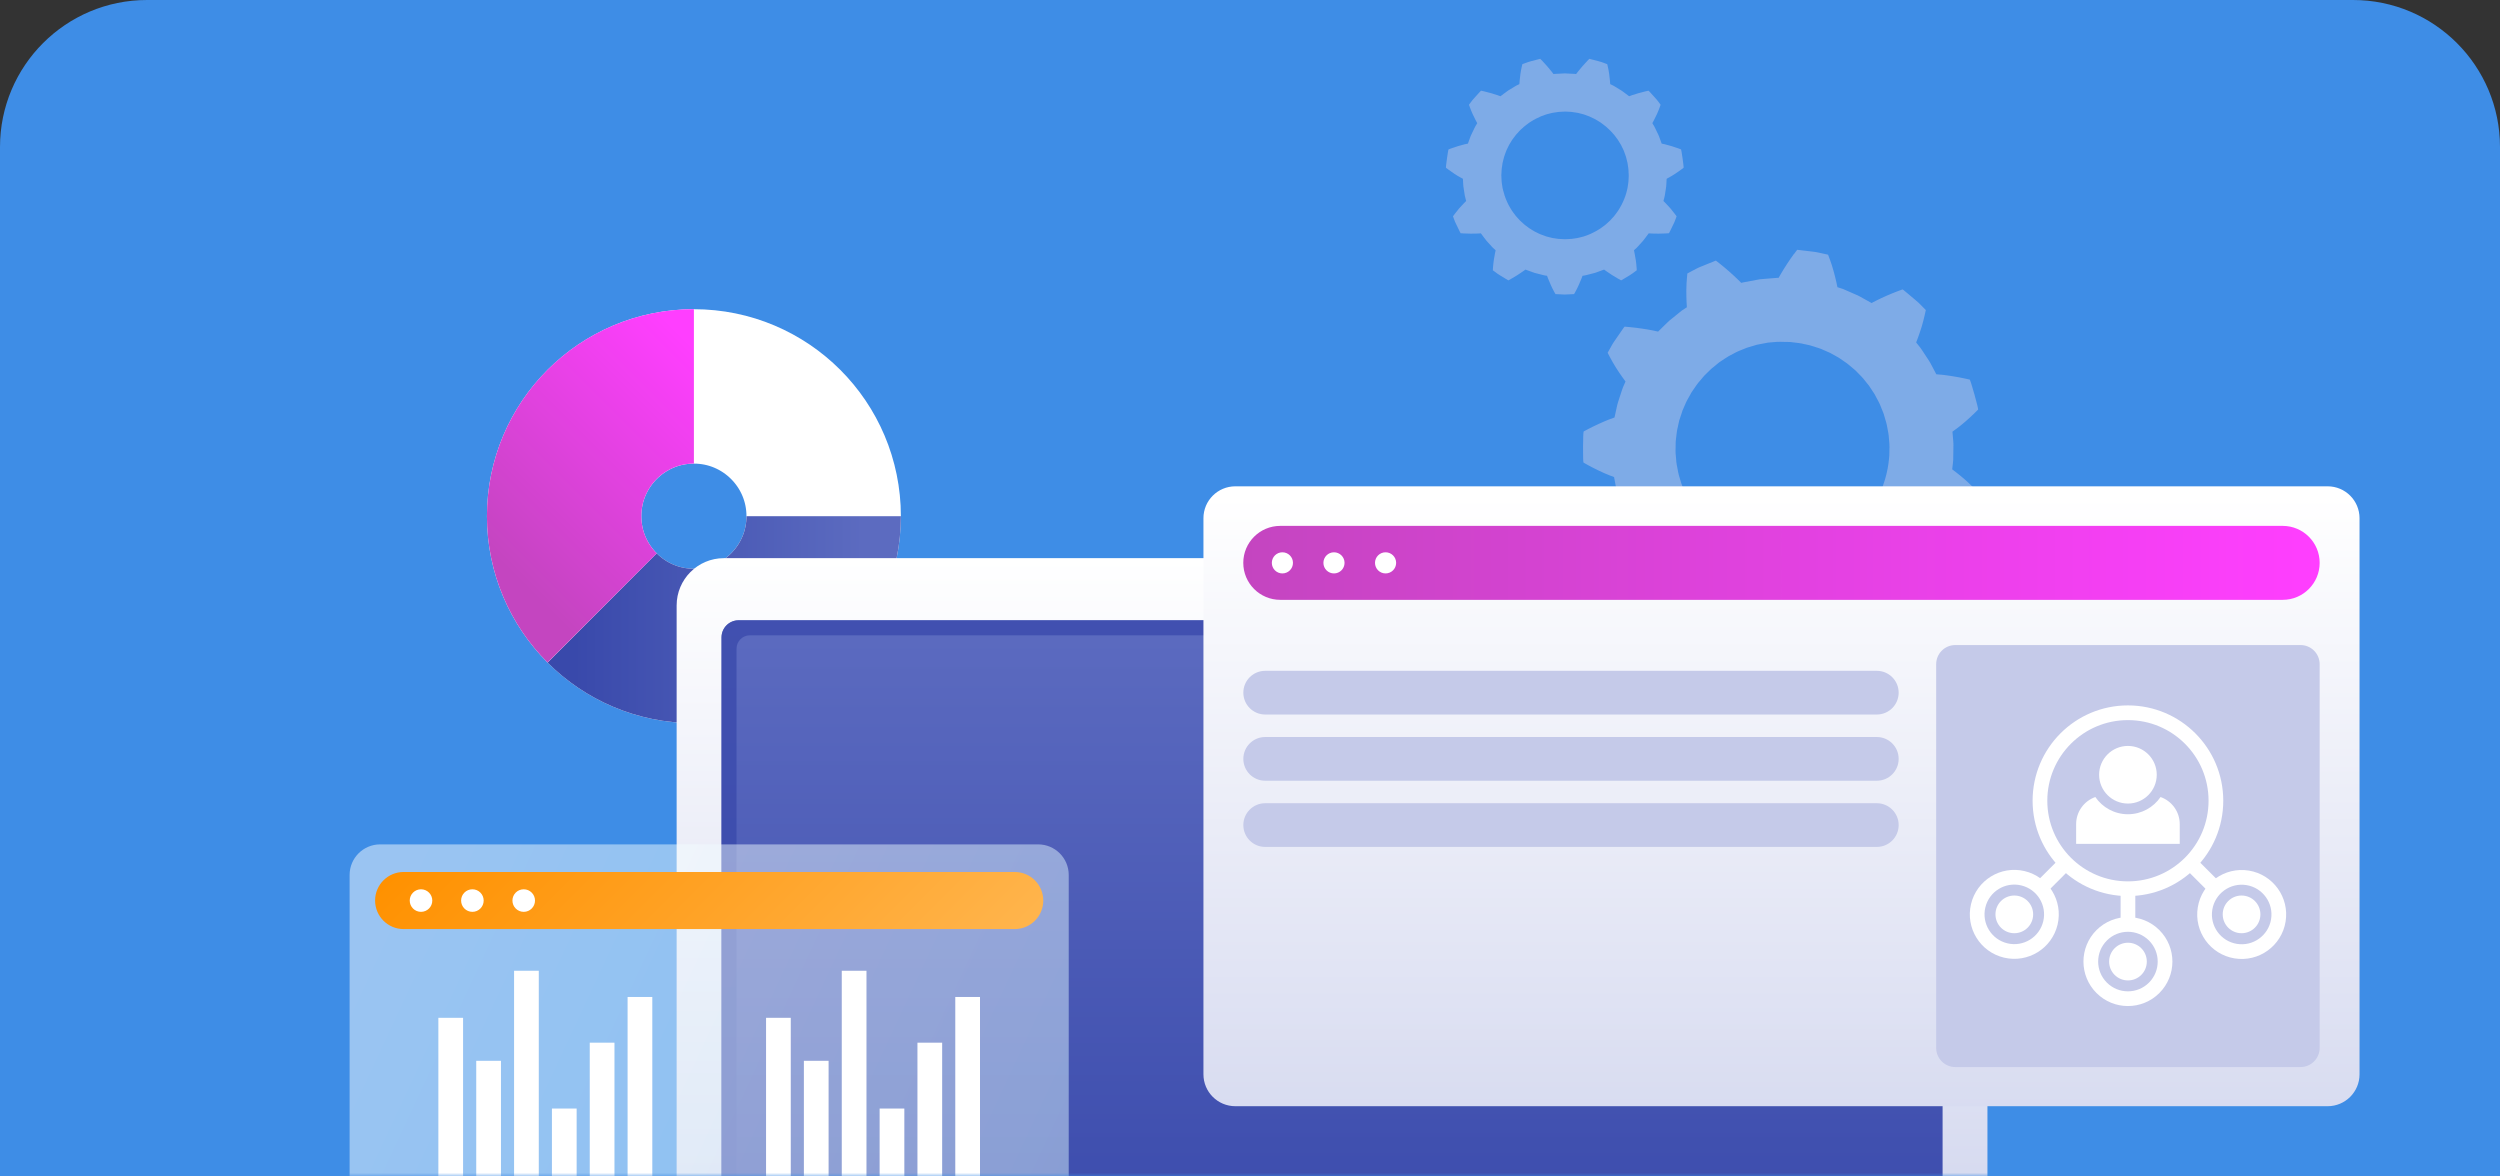 <svg xmlns="http://www.w3.org/2000/svg" width="340" height="160" viewBox="0 0 340 160" fill="none"><rect x="0" y="0" width="340" height="160" fill="#333333" stroke="none"/><path d="M0 20C0 8.954 8.954 0 20 0H320C331.046 0 340 8.954 340 20V160H0V20Z" fill="#3E8DE6"></path><mask id="mask0_3326_32924" style="mask-type:alpha" maskUnits="userSpaceOnUse" x="0" y="0" width="340" height="160"><path d="M0 20C0 8.954 8.954 0 20 0H320C331.046 0 340 8.954 340 20V160H0V20Z" fill="#D9D9D9"></path></mask><g mask="url(#mask0_3326_32924)"><g style="mix-blend-mode:multiply" opacity="0.48"><path d="M215.848 8.312C215.664 8.506 215.429 8.762 215.199 9.023C214.743 9.545 214.349 10.072 214.349 10.072C214.349 10.072 214.257 10.051 214.109 10.046C213.966 10.041 213.777 10.031 213.582 10.021C213.198 10 212.815 9.98 212.815 9.98C212.815 9.98 212.431 10 212.047 10.021L211.521 10.046C211.377 10.046 211.28 10.072 211.28 10.072C211.28 10.072 210.886 9.545 210.431 9.023C210.206 8.762 209.965 8.506 209.781 8.312C209.689 8.215 209.612 8.138 209.556 8.082C209.5 8.031 209.469 8 209.469 8C209.469 8 208.855 8.159 208.241 8.317C207.929 8.384 207.638 8.517 207.413 8.588C207.188 8.67 207.039 8.726 207.039 8.726C207.039 8.726 207.003 8.895 206.942 9.151C206.886 9.407 206.819 9.734 206.773 10.082C206.676 10.773 206.635 11.443 206.635 11.443C206.635 11.443 206.548 11.484 206.42 11.545C206.354 11.576 206.282 11.612 206.2 11.652C206.124 11.699 206.042 11.75 205.96 11.796C205.632 11.995 205.305 12.195 205.305 12.195C205.305 12.195 205.223 12.246 205.1 12.318C204.978 12.394 204.829 12.517 204.676 12.63L204.062 13.09C204.062 13.09 203.898 13.024 203.668 12.947C203.433 12.865 203.11 12.763 202.783 12.671C202.128 12.481 201.427 12.333 201.427 12.333C201.427 12.333 201.397 12.358 201.346 12.405C201.3 12.456 201.233 12.527 201.151 12.614C200.993 12.788 200.778 13.024 200.568 13.259C200.466 13.377 200.353 13.489 200.261 13.607C200.174 13.724 200.087 13.837 200.016 13.929C199.872 14.118 199.78 14.246 199.78 14.246C199.78 14.246 199.842 14.41 199.929 14.655C200.021 14.901 200.138 15.213 200.287 15.53C200.578 16.165 200.906 16.753 200.906 16.753C200.906 16.753 200.854 16.835 200.783 16.957C200.711 17.08 200.599 17.239 200.527 17.418C200.363 17.761 200.195 18.108 200.195 18.108C200.195 18.108 200.154 18.195 200.092 18.323C200.021 18.451 199.964 18.63 199.898 18.809C199.765 19.167 199.637 19.531 199.637 19.531C199.637 19.531 199.468 19.566 199.217 19.618C198.972 19.679 198.655 19.766 198.327 19.863C197.678 20.058 197.008 20.313 197.008 20.313C196.946 20.303 196.598 22.815 196.655 22.82C196.655 22.82 197.217 23.25 197.78 23.623C198.056 23.812 198.353 23.986 198.583 24.109C198.808 24.232 198.957 24.314 198.957 24.314C198.957 24.314 198.977 24.697 198.998 25.081C198.998 25.275 199.033 25.46 199.059 25.603C199.079 25.746 199.095 25.838 199.095 25.838L199.212 26.595C199.248 26.785 199.304 26.969 199.335 27.107C199.371 27.245 199.397 27.337 199.397 27.337C199.397 27.337 198.916 27.808 198.45 28.335C198.015 28.846 197.606 29.419 197.606 29.419C197.606 29.419 197.662 29.567 197.744 29.793C197.785 29.905 197.836 30.033 197.887 30.171C197.949 30.304 198.02 30.447 198.087 30.59C198.225 30.877 198.363 31.163 198.466 31.373C198.563 31.588 198.65 31.721 198.65 31.721C198.65 31.721 199.361 31.777 200.046 31.777C200.389 31.777 200.721 31.772 200.972 31.762C201.095 31.762 201.202 31.747 201.279 31.742C201.356 31.736 201.397 31.731 201.397 31.731C201.397 31.731 202.307 32.964 202.338 32.939C202.338 32.939 202.594 33.22 202.855 33.506C202.977 33.655 203.121 33.778 203.228 33.875C203.336 33.972 203.407 34.033 203.407 34.033C203.407 34.033 203.259 34.683 203.157 35.379C203.1 35.727 203.08 36.054 203.054 36.32L203.023 36.755C203.023 36.755 203.151 36.852 203.341 36.99C203.53 37.133 203.781 37.328 204.057 37.481C204.328 37.645 204.599 37.809 204.799 37.931C204.901 37.993 204.983 38.044 205.044 38.08C205.1 38.116 205.141 38.131 205.141 38.131C205.141 38.131 205.771 37.793 206.349 37.425C206.64 37.241 206.916 37.052 207.121 36.908C207.223 36.837 207.305 36.775 207.367 36.734C207.428 36.688 207.459 36.663 207.459 36.663C207.459 36.663 207.817 36.796 208.18 36.924C208.359 36.99 208.538 37.057 208.676 37.103C208.814 37.139 208.906 37.164 208.906 37.164L209.648 37.353C209.832 37.399 210.017 37.456 210.16 37.471C210.303 37.492 210.395 37.507 210.395 37.507C210.395 37.507 210.625 38.131 210.912 38.765C211.193 39.41 211.546 39.998 211.546 39.998C211.546 39.998 212.175 40.029 212.81 40.059C213.439 40.029 214.073 39.998 214.073 39.998C214.073 39.998 214.426 39.41 214.708 38.765C214.999 38.131 215.224 37.507 215.224 37.507C215.224 37.507 215.321 37.492 215.46 37.471C215.603 37.456 215.787 37.399 215.971 37.353C216.339 37.256 216.713 37.164 216.713 37.164C216.713 37.164 216.805 37.139 216.943 37.103C217.076 37.052 217.26 36.985 217.439 36.924C217.797 36.791 218.161 36.663 218.161 36.663C218.161 36.663 218.196 36.688 218.253 36.734C218.309 36.775 218.396 36.837 218.498 36.908C218.703 37.052 218.979 37.241 219.271 37.425C219.849 37.793 220.478 38.131 220.478 38.131C220.478 38.131 220.514 38.116 220.575 38.08C220.637 38.044 220.718 37.993 220.821 37.931C221.025 37.809 221.296 37.645 221.568 37.481C221.844 37.323 222.095 37.128 222.284 36.99C222.473 36.847 222.601 36.755 222.601 36.755L222.57 36.32C222.55 36.059 222.524 35.732 222.468 35.379C222.366 34.688 222.217 34.033 222.217 34.033C222.217 34.033 222.289 33.967 222.396 33.875C222.504 33.778 222.647 33.655 222.77 33.506C223.026 33.225 223.286 32.939 223.286 32.939C223.322 32.964 224.228 31.731 224.228 31.731C224.228 31.731 224.269 31.731 224.345 31.742C224.422 31.747 224.53 31.757 224.652 31.762C224.903 31.772 225.236 31.782 225.578 31.777C226.259 31.777 226.975 31.721 226.975 31.721C226.975 31.721 227.062 31.588 227.159 31.373C227.261 31.158 227.399 30.872 227.538 30.59C227.604 30.447 227.676 30.304 227.737 30.171C227.788 30.033 227.839 29.9 227.88 29.793C227.962 29.567 228.018 29.419 228.018 29.419C228.018 29.419 227.609 28.846 227.174 28.335C226.709 27.808 226.228 27.337 226.228 27.337C226.228 27.337 226.254 27.245 226.289 27.107C226.32 26.969 226.381 26.785 226.412 26.595C226.468 26.217 226.53 25.838 226.53 25.838C226.53 25.838 226.545 25.741 226.566 25.603C226.586 25.46 226.622 25.27 226.622 25.081C226.642 24.697 226.663 24.314 226.663 24.314C226.663 24.314 226.811 24.232 227.036 24.109C227.266 23.986 227.563 23.807 227.839 23.623C228.402 23.255 228.965 22.82 228.965 22.82C229.026 22.82 228.673 20.303 228.612 20.313C228.612 20.313 227.947 20.058 227.297 19.863C226.97 19.766 226.647 19.674 226.407 19.618C226.156 19.566 225.987 19.531 225.987 19.531C225.987 19.531 225.854 19.172 225.727 18.809C225.66 18.63 225.599 18.446 225.532 18.323C225.471 18.195 225.43 18.108 225.43 18.108C225.43 18.108 225.266 17.766 225.097 17.418C225.021 17.239 224.913 17.085 224.842 16.957C224.765 16.835 224.719 16.753 224.719 16.753C224.719 16.753 225.046 16.17 225.338 15.53C225.486 15.213 225.604 14.901 225.696 14.655C225.783 14.41 225.844 14.246 225.844 14.246C225.844 14.246 225.747 14.118 225.609 13.929C225.537 13.832 225.455 13.724 225.363 13.607C225.271 13.489 225.159 13.377 225.056 13.259C224.842 13.024 224.632 12.788 224.473 12.614C224.391 12.527 224.325 12.456 224.279 12.405C224.228 12.358 224.197 12.333 224.197 12.333C224.197 12.333 223.496 12.481 222.841 12.671C222.514 12.763 222.192 12.865 221.956 12.947C221.721 13.024 221.562 13.09 221.562 13.09L220.949 12.63C220.795 12.517 220.647 12.394 220.524 12.318C220.401 12.241 220.319 12.195 220.319 12.195C220.319 12.195 219.992 11.995 219.665 11.796C219.583 11.745 219.501 11.699 219.424 11.652C219.342 11.612 219.266 11.576 219.204 11.545C219.076 11.484 218.989 11.443 218.989 11.443C218.989 11.443 218.948 10.778 218.851 10.082C218.805 9.729 218.739 9.402 218.682 9.151C218.626 8.895 218.585 8.726 218.585 8.726C218.585 8.726 218.437 8.67 218.212 8.588C217.987 8.512 217.695 8.384 217.383 8.317C216.769 8.159 216.155 8 216.155 8C216.155 8 216.125 8.031 216.068 8.082C216.012 8.138 215.935 8.215 215.843 8.312H215.848ZM213.597 15.213C213.715 15.213 213.838 15.239 213.971 15.259C214.104 15.28 214.242 15.3 214.385 15.32C214.457 15.331 214.529 15.336 214.605 15.356C214.677 15.377 214.748 15.392 214.825 15.412C214.974 15.448 215.122 15.489 215.27 15.525C215.424 15.556 215.562 15.622 215.71 15.673C215.853 15.725 215.997 15.776 216.13 15.827C216.396 15.939 216.636 16.067 216.846 16.165C216.953 16.211 217.04 16.267 217.122 16.318C217.204 16.369 217.27 16.41 217.332 16.446C217.45 16.517 217.516 16.558 217.516 16.558C217.516 16.558 217.583 16.594 217.695 16.671C217.803 16.753 217.956 16.87 218.145 17.009C218.34 17.137 218.534 17.331 218.749 17.525C218.974 17.709 219.168 17.955 219.383 18.18C219.434 18.236 219.491 18.293 219.537 18.354C219.583 18.415 219.629 18.477 219.675 18.538C219.767 18.661 219.854 18.779 219.946 18.896C220.038 19.009 220.105 19.137 220.176 19.249C220.248 19.362 220.309 19.469 220.371 19.572C220.401 19.623 220.432 19.669 220.458 19.715C220.483 19.761 220.504 19.807 220.524 19.848C220.565 19.935 220.601 20.006 220.631 20.068C220.693 20.191 220.724 20.257 220.724 20.257C220.724 20.257 220.759 20.329 220.816 20.446C220.867 20.569 220.928 20.753 221.01 20.973C221.046 21.081 221.102 21.198 221.133 21.326C221.163 21.454 221.199 21.592 221.235 21.73C221.266 21.873 221.317 22.017 221.343 22.165C221.363 22.314 221.389 22.467 221.409 22.62L221.445 22.851C221.46 22.927 221.47 23.004 221.47 23.081C221.476 23.234 221.486 23.383 221.491 23.531C221.491 23.674 221.516 23.817 221.506 23.951C221.501 24.084 221.491 24.211 221.486 24.324C221.47 24.554 221.476 24.754 221.445 24.887C221.424 25.02 221.414 25.096 221.414 25.096C221.414 25.096 221.404 25.173 221.383 25.306C221.363 25.439 221.343 25.634 221.276 25.854C221.174 26.304 220.99 26.897 220.724 27.46C220.585 27.736 220.468 28.023 220.304 28.263C220.151 28.509 220.023 28.749 219.869 28.928C219.731 29.112 219.613 29.271 219.532 29.378C219.44 29.48 219.388 29.537 219.388 29.537C219.388 29.537 219.337 29.593 219.245 29.695C219.199 29.747 219.143 29.808 219.081 29.874C219.051 29.91 219.015 29.946 218.979 29.987C218.943 30.023 218.897 30.058 218.856 30.099C218.769 30.176 218.677 30.263 218.58 30.35C218.478 30.437 218.386 30.544 218.263 30.626C218.145 30.713 218.028 30.805 217.905 30.892C217.782 30.984 217.659 31.082 217.526 31.153C217.255 31.307 217.004 31.491 216.738 31.603C216.472 31.721 216.237 31.864 216.017 31.931C215.797 32.013 215.618 32.079 215.49 32.125C215.429 32.151 215.378 32.161 215.342 32.171C215.306 32.181 215.286 32.187 215.286 32.187C215.286 32.187 215.209 32.207 215.081 32.238C214.948 32.269 214.764 32.325 214.539 32.371C214.309 32.407 214.043 32.447 213.756 32.488C213.464 32.504 213.158 32.519 212.845 32.535C212.533 32.519 212.226 32.504 211.935 32.488C211.648 32.442 211.382 32.401 211.152 32.371C210.927 32.325 210.738 32.263 210.61 32.238C210.477 32.207 210.405 32.187 210.405 32.187C210.405 32.187 210.385 32.187 210.349 32.171C210.313 32.156 210.262 32.151 210.201 32.125C210.073 32.079 209.894 32.013 209.674 31.931C209.449 31.864 209.213 31.726 208.953 31.603C208.681 31.491 208.431 31.307 208.165 31.153C208.027 31.082 207.904 30.984 207.786 30.892C207.663 30.8 207.546 30.713 207.428 30.626C207.305 30.544 207.213 30.437 207.111 30.35C207.014 30.263 206.916 30.176 206.835 30.099C206.794 30.058 206.748 30.023 206.712 29.987C206.676 29.946 206.645 29.91 206.61 29.874C206.548 29.803 206.492 29.741 206.446 29.695C206.354 29.593 206.303 29.537 206.303 29.537C206.303 29.537 206.251 29.48 206.159 29.378C206.078 29.271 205.965 29.112 205.822 28.928C205.673 28.749 205.54 28.514 205.387 28.263C205.223 28.023 205.1 27.736 204.967 27.46C204.707 26.897 204.522 26.304 204.415 25.854C204.348 25.628 204.328 25.439 204.308 25.306C204.287 25.173 204.277 25.096 204.277 25.096C204.277 25.096 204.267 25.02 204.246 24.887C204.215 24.754 204.221 24.559 204.205 24.324C204.2 24.206 204.19 24.084 204.185 23.951C204.169 23.817 204.195 23.674 204.2 23.531C204.205 23.388 204.215 23.234 204.221 23.081C204.221 23.004 204.231 22.927 204.246 22.851L204.282 22.62C204.302 22.467 204.328 22.314 204.348 22.165C204.374 22.017 204.42 21.873 204.456 21.73C204.492 21.592 204.527 21.454 204.558 21.326C204.594 21.198 204.645 21.081 204.681 20.973C204.763 20.758 204.824 20.574 204.875 20.446C204.937 20.323 204.967 20.257 204.967 20.257C204.967 20.257 205.003 20.185 205.06 20.068C205.09 20.006 205.126 19.935 205.167 19.848C205.187 19.807 205.208 19.761 205.233 19.715C205.259 19.669 205.29 19.623 205.32 19.572C205.382 19.474 205.448 19.367 205.515 19.249C205.586 19.137 205.648 19.009 205.745 18.896C205.832 18.779 205.924 18.661 206.016 18.538C206.062 18.477 206.108 18.415 206.154 18.354C206.205 18.293 206.257 18.241 206.308 18.18C206.523 17.955 206.712 17.709 206.942 17.525C207.157 17.331 207.351 17.137 207.546 17.009C207.73 16.87 207.888 16.753 207.996 16.671C208.108 16.599 208.175 16.558 208.175 16.558C208.175 16.558 208.241 16.517 208.359 16.446C208.415 16.41 208.487 16.369 208.569 16.318C208.651 16.267 208.738 16.211 208.845 16.165C209.055 16.067 209.295 15.939 209.561 15.827C209.699 15.776 209.838 15.725 209.981 15.673C210.124 15.622 210.267 15.556 210.421 15.525C210.569 15.489 210.723 15.448 210.866 15.412C210.937 15.392 211.014 15.372 211.086 15.356C211.157 15.341 211.234 15.336 211.306 15.32C211.449 15.3 211.587 15.28 211.72 15.259C211.853 15.239 211.976 15.213 212.093 15.213C212.559 15.187 212.871 15.172 212.871 15.172C212.871 15.172 213.183 15.187 213.649 15.213H213.597Z" fill="#C5CAE9"></path><path d="M243.977 34.535C243.716 34.893 243.378 35.374 243.061 35.86C242.422 36.826 241.89 37.788 241.89 37.788C241.89 37.788 241.731 37.773 241.491 37.803C241.25 37.824 240.933 37.85 240.611 37.875C239.971 37.926 239.332 37.983 239.332 37.983C239.332 37.983 238.703 38.1 238.068 38.218C237.751 38.274 237.439 38.336 237.199 38.382C236.958 38.417 236.81 38.474 236.81 38.474C236.81 38.474 236.038 37.681 235.168 36.924C234.733 36.54 234.283 36.166 233.935 35.89C233.761 35.752 233.613 35.64 233.51 35.558C233.408 35.486 233.352 35.44 233.352 35.44C233.352 35.44 232.365 35.839 231.382 36.238C230.881 36.422 230.426 36.704 230.068 36.878C229.715 37.062 229.479 37.19 229.479 37.19C229.479 37.19 229.454 37.481 229.413 37.916C229.382 38.351 229.341 38.908 229.341 39.502C229.331 40.673 229.413 41.789 229.413 41.789C229.413 41.789 229.28 41.876 229.075 42.009C228.973 42.075 228.855 42.152 228.732 42.234C228.615 42.326 228.492 42.428 228.364 42.53C227.863 42.934 227.367 43.339 227.367 43.339C227.367 43.339 227.244 43.441 227.055 43.589C226.87 43.743 226.65 43.978 226.415 44.198C225.955 44.648 225.499 45.098 225.499 45.098C225.499 45.098 225.213 45.022 224.809 44.945C224.4 44.863 223.842 44.766 223.274 44.684C222.144 44.515 220.946 44.423 220.946 44.423C220.946 44.423 220.906 44.474 220.829 44.561C220.762 44.658 220.665 44.791 220.553 44.955C220.327 45.282 220.026 45.717 219.724 46.157C219.576 46.377 219.417 46.592 219.294 46.807C219.171 47.022 219.059 47.227 218.962 47.4C218.767 47.748 218.639 47.978 218.639 47.978C218.639 47.978 218.777 48.234 218.977 48.623C219.187 49.007 219.453 49.498 219.765 49.994C220.394 50.986 221.069 51.882 221.069 51.882C221.069 51.882 221.003 52.03 220.911 52.25C220.819 52.47 220.67 52.762 220.583 53.069C220.384 53.677 220.184 54.291 220.184 54.291C220.184 54.291 220.133 54.445 220.061 54.675C219.975 54.9 219.918 55.217 219.847 55.529C219.709 56.158 219.57 56.782 219.57 56.782C219.57 56.782 219.299 56.88 218.895 57.023C218.506 57.176 217.99 57.391 217.468 57.632C216.429 58.102 215.381 58.675 215.381 58.675C215.278 58.67 215.258 62.921 215.36 62.916C215.36 62.916 216.388 63.51 217.412 63.995C217.913 64.246 218.445 64.466 218.849 64.625C219.248 64.778 219.514 64.88 219.514 64.88C219.514 64.88 219.632 65.51 219.749 66.144C219.795 66.461 219.898 66.768 219.964 66.998C220.031 67.228 220.077 67.382 220.077 67.382C220.077 67.382 220.256 67.996 220.44 68.615C220.537 68.922 220.675 69.213 220.762 69.439C220.854 69.664 220.911 69.812 220.911 69.812C220.911 69.812 220.215 70.697 219.565 71.679C218.962 72.626 218.404 73.669 218.404 73.669C218.404 73.669 218.527 73.904 218.716 74.257C218.808 74.431 218.921 74.636 219.038 74.856C219.176 75.066 219.32 75.286 219.463 75.511C219.755 75.956 220.046 76.396 220.266 76.728C220.481 77.066 220.655 77.265 220.655 77.265C220.655 77.265 221.852 77.199 222.988 77.05C223.555 76.979 224.113 76.887 224.522 76.815C224.727 76.779 224.901 76.738 225.024 76.713C225.146 76.687 225.218 76.672 225.218 76.672C225.218 76.672 227.003 78.519 227.055 78.468L228.037 79.296C228.277 79.511 228.543 79.69 228.743 79.828C228.942 79.966 229.075 80.058 229.075 80.058C229.075 80.058 228.973 81.174 228.958 82.345C228.942 82.939 228.978 83.486 228.998 83.931C229.029 84.366 229.05 84.657 229.05 84.657C229.05 84.657 229.28 84.785 229.628 84.98C229.976 85.174 230.436 85.44 230.927 85.64C231.413 85.855 231.899 86.064 232.262 86.223C232.446 86.299 232.595 86.366 232.702 86.412C232.81 86.463 232.871 86.479 232.871 86.479C232.871 86.479 233.843 85.773 234.718 85.031C235.158 84.662 235.577 84.284 235.884 84.003C236.038 83.859 236.16 83.742 236.252 83.655C236.339 83.568 236.391 83.517 236.391 83.517L237.644 83.793C237.956 83.865 238.273 83.931 238.503 83.982C238.744 84.013 238.902 84.033 238.902 84.033C238.902 84.033 239.542 84.11 240.176 84.187C240.493 84.223 240.81 84.274 241.056 84.269C241.296 84.269 241.455 84.274 241.455 84.274C241.455 84.274 241.972 85.261 242.596 86.243C243.21 87.251 243.926 88.151 243.926 88.151C243.926 88.151 244.98 88.059 246.039 87.972L248.126 87.589C248.126 87.589 248.576 86.535 248.903 85.399C249.246 84.284 249.486 83.194 249.486 83.194C249.486 83.194 249.64 83.148 249.87 83.082C250.105 83.025 250.397 82.887 250.694 82.775C251.287 82.534 251.886 82.294 251.886 82.294C251.886 82.294 252.034 82.233 252.259 82.141C252.474 82.028 252.755 81.88 253.042 81.731C253.61 81.435 254.178 81.133 254.178 81.133C254.178 81.133 254.239 81.169 254.346 81.23C254.454 81.286 254.607 81.368 254.791 81.465C255.16 81.66 255.666 81.91 256.188 82.151C257.226 82.637 258.352 83.056 258.352 83.056C258.352 83.056 258.413 83.025 258.5 82.949C258.592 82.877 258.72 82.775 258.874 82.647C259.186 82.396 259.595 82.064 260.009 81.731C260.434 81.409 260.807 81.03 261.089 80.754C261.375 80.478 261.564 80.289 261.564 80.289C261.564 80.289 261.508 80.002 261.421 79.573C261.324 79.143 261.217 78.6 261.043 78.033C260.72 76.907 260.326 75.859 260.326 75.859C260.326 75.859 260.429 75.736 260.587 75.552C260.746 75.368 260.956 75.127 261.13 74.856C261.493 74.329 261.861 73.797 261.861 73.797C261.923 73.838 263.155 71.582 263.155 71.582C263.155 71.582 263.227 71.582 263.355 71.572C263.483 71.567 263.662 71.556 263.866 71.536C264.281 71.5 264.844 71.439 265.411 71.357C266.547 71.203 267.719 70.948 267.719 70.948C267.719 70.948 267.831 70.707 267.949 70.323C268.072 69.945 268.235 69.439 268.404 68.937C268.486 68.686 268.568 68.431 268.644 68.195C268.701 67.955 268.752 67.725 268.793 67.53C268.88 67.142 268.936 66.881 268.936 66.881C268.936 66.881 268.128 66.021 267.289 65.269C266.399 64.497 265.498 63.827 265.498 63.827C265.498 63.827 265.519 63.668 265.544 63.428C265.57 63.187 265.621 62.87 265.636 62.548C265.647 61.903 265.657 61.264 265.657 61.264C265.657 61.264 265.657 61.105 265.662 60.865C265.662 60.624 265.683 60.302 265.642 59.985C265.59 59.345 265.534 58.706 265.534 58.706C265.534 58.706 265.764 58.537 266.112 58.281C266.465 58.02 266.915 57.667 267.335 57.294C268.189 56.552 269.023 55.708 269.023 55.708C269.125 55.688 267.974 51.595 267.882 51.626C267.882 51.626 266.721 51.35 265.59 51.171C265.028 51.078 264.47 51.007 264.056 50.961C263.626 50.93 263.34 50.905 263.34 50.905C263.34 50.905 263.043 50.337 262.741 49.769C262.588 49.488 262.449 49.196 262.306 49.002C262.173 48.802 262.086 48.669 262.086 48.669C262.086 48.669 261.733 48.132 261.38 47.595C261.217 47.319 260.997 47.083 260.848 46.889C260.695 46.7 260.598 46.577 260.598 46.577C260.598 46.577 261.012 45.533 261.355 44.408C261.529 43.85 261.651 43.308 261.754 42.878C261.846 42.449 261.912 42.167 261.912 42.167C261.912 42.167 261.728 41.978 261.447 41.697C261.309 41.553 261.145 41.39 260.971 41.216C260.792 41.042 260.582 40.878 260.383 40.704C259.979 40.361 259.569 40.024 259.268 39.768C259.114 39.64 258.986 39.533 258.899 39.461C258.802 39.395 258.751 39.359 258.751 39.359C258.751 39.359 257.62 39.758 256.572 40.223C256.045 40.453 255.538 40.694 255.165 40.883C254.797 41.062 254.541 41.216 254.541 41.216C254.541 41.216 253.978 40.904 253.42 40.592C253.139 40.438 252.863 40.269 252.643 40.172C252.423 40.075 252.275 40.014 252.275 40.014C252.275 40.014 251.686 39.758 251.098 39.497C250.95 39.435 250.801 39.369 250.663 39.307C250.52 39.261 250.387 39.215 250.274 39.18C250.044 39.103 249.891 39.057 249.891 39.057C249.891 39.057 249.676 37.957 249.359 36.832C249.205 36.259 249.021 35.727 248.873 35.317C248.719 34.908 248.617 34.637 248.617 34.637C248.617 34.637 248.356 34.581 247.967 34.494C247.578 34.422 247.062 34.269 246.535 34.223C245.481 34.1 244.422 33.972 244.422 33.972C244.422 33.972 244.376 34.028 244.299 34.125C244.223 34.228 244.11 34.381 243.977 34.56V34.535ZM241.782 46.5C241.977 46.469 242.187 46.49 242.412 46.495C242.637 46.495 242.872 46.505 243.112 46.505C243.235 46.505 243.358 46.505 243.481 46.515C243.604 46.531 243.731 46.546 243.859 46.561C244.115 46.592 244.371 46.623 244.627 46.654C244.888 46.669 245.138 46.751 245.384 46.797C245.634 46.853 245.88 46.904 246.115 46.955C246.586 47.083 247.011 47.242 247.384 47.354C247.573 47.406 247.732 47.482 247.88 47.549C248.023 47.61 248.151 47.666 248.254 47.712C248.463 47.804 248.581 47.856 248.581 47.856C248.581 47.856 248.704 47.902 248.908 47.999C249.108 48.111 249.389 48.27 249.732 48.459C250.085 48.628 250.448 48.91 250.847 49.181C251.267 49.436 251.64 49.8 252.044 50.127C252.141 50.209 252.249 50.291 252.341 50.378C252.433 50.47 252.52 50.562 252.612 50.654C252.791 50.838 252.97 51.017 253.139 51.191C253.318 51.355 253.451 51.554 253.594 51.723C253.732 51.897 253.865 52.061 253.988 52.214C254.05 52.291 254.111 52.363 254.167 52.429C254.218 52.501 254.264 52.572 254.305 52.639C254.392 52.772 254.469 52.884 254.53 52.981C254.653 53.171 254.725 53.278 254.725 53.278C254.725 53.278 254.797 53.386 254.924 53.575C255.042 53.769 255.18 54.061 255.364 54.404C255.451 54.578 255.564 54.757 255.651 54.961C255.733 55.166 255.82 55.386 255.912 55.611C255.999 55.836 256.111 56.066 256.188 56.307C256.26 56.552 256.331 56.803 256.403 57.048L256.515 57.422C256.556 57.545 256.587 57.667 256.607 57.795C256.653 58.046 256.7 58.297 256.746 58.537C256.781 58.778 256.853 59.008 256.863 59.233C256.879 59.458 256.899 59.668 256.914 59.862C256.94 60.251 256.991 60.573 256.971 60.803C256.971 61.028 256.96 61.161 256.96 61.161C256.96 61.161 256.96 61.289 256.955 61.52C256.955 61.745 256.955 62.072 256.899 62.456C256.827 63.228 256.653 64.256 256.347 65.249C256.183 65.74 256.045 66.241 255.825 66.681C255.63 67.126 255.462 67.551 255.252 67.883C255.063 68.226 254.904 68.507 254.797 68.707C254.669 68.891 254.592 68.999 254.592 68.999C254.592 68.999 254.52 69.106 254.387 69.29C254.321 69.382 254.244 69.5 254.157 69.628C254.111 69.694 254.065 69.761 254.014 69.838C253.958 69.909 253.896 69.976 253.835 70.052C253.707 70.201 253.574 70.364 253.431 70.533C253.282 70.697 253.149 70.896 252.965 71.06C252.791 71.229 252.612 71.408 252.428 71.587C252.249 71.771 252.065 71.955 251.855 72.109C251.441 72.426 251.067 72.789 250.643 73.035C250.228 73.29 249.87 73.577 249.512 73.736C249.169 73.92 248.883 74.068 248.683 74.175C248.586 74.232 248.499 74.263 248.443 74.283C248.387 74.303 248.356 74.319 248.356 74.319C248.356 74.319 248.233 74.365 248.023 74.452C247.814 74.534 247.517 74.672 247.149 74.8C246.775 74.907 246.34 75.035 245.87 75.173C245.389 75.265 244.877 75.362 244.366 75.454C243.849 75.495 243.327 75.536 242.841 75.577C242.355 75.567 241.9 75.562 241.511 75.552C241.122 75.526 240.805 75.47 240.575 75.449C240.35 75.424 240.222 75.408 240.222 75.408C240.222 75.408 240.191 75.408 240.13 75.398C240.069 75.388 239.982 75.383 239.869 75.357C239.649 75.306 239.332 75.24 238.953 75.153C238.565 75.091 238.145 74.912 237.68 74.774C237.209 74.651 236.749 74.401 236.268 74.201C236.022 74.109 235.797 73.981 235.577 73.853C235.352 73.731 235.132 73.608 234.922 73.49C234.702 73.383 234.523 73.224 234.334 73.106C234.15 72.978 233.976 72.861 233.817 72.748C233.736 72.692 233.659 72.641 233.587 72.59C233.521 72.533 233.454 72.477 233.393 72.426C233.27 72.324 233.168 72.237 233.081 72.16C232.907 72.012 232.804 71.93 232.804 71.93C232.804 71.93 232.702 71.848 232.528 71.7C232.37 71.536 232.145 71.306 231.868 71.024C231.577 70.758 231.306 70.395 230.999 70.016C230.671 69.653 230.405 69.203 230.119 68.773C229.556 67.899 229.116 66.957 228.845 66.226C228.681 65.873 228.605 65.556 228.538 65.336C228.477 65.116 228.436 64.993 228.436 64.993C228.436 64.993 228.4 64.87 228.333 64.65C228.252 64.435 228.216 64.113 228.139 63.729C228.103 63.54 228.062 63.33 228.021 63.111C227.97 62.891 227.975 62.655 227.95 62.41C227.929 62.164 227.909 61.913 227.883 61.658C227.868 61.53 227.863 61.402 227.873 61.274L227.883 60.885C227.883 60.624 227.888 60.363 227.893 60.113C227.904 59.857 227.95 59.611 227.975 59.366C228.001 59.125 228.032 58.89 228.057 58.67C228.088 58.45 228.149 58.245 228.185 58.056C228.272 57.678 228.328 57.355 228.39 57.141C228.461 56.926 228.502 56.803 228.502 56.803C228.502 56.803 228.543 56.68 228.615 56.465C228.651 56.358 228.692 56.225 228.743 56.077C228.768 56 228.789 55.918 228.819 55.836C228.855 55.754 228.891 55.667 228.932 55.58C229.009 55.401 229.096 55.207 229.183 55.002C229.275 54.798 229.351 54.578 229.484 54.368C229.602 54.153 229.725 53.933 229.853 53.713C229.914 53.6 229.976 53.488 230.037 53.375C230.103 53.268 230.185 53.161 230.257 53.053C230.559 52.629 230.825 52.184 231.162 51.825C231.48 51.457 231.756 51.089 232.047 50.833C232.324 50.562 232.559 50.332 232.718 50.173C232.891 50.025 232.994 49.948 232.994 49.948C232.994 49.948 233.096 49.866 233.27 49.723C233.357 49.651 233.464 49.564 233.587 49.462C233.71 49.36 233.843 49.242 234.012 49.145C234.339 48.94 234.707 48.669 235.127 48.423C235.342 48.311 235.567 48.193 235.792 48.076C236.022 47.963 236.237 47.82 236.488 47.733C236.728 47.636 236.969 47.538 237.204 47.441C237.322 47.39 237.439 47.344 237.557 47.298C237.675 47.252 237.797 47.227 237.91 47.191C238.145 47.124 238.37 47.058 238.585 46.991C238.8 46.93 238.999 46.853 239.194 46.833C239.961 46.689 240.473 46.592 240.473 46.592C240.473 46.592 240.989 46.551 241.772 46.485L241.782 46.5Z" fill="#C5CAE9"></path></g><path d="M94.371 87.85C104.119 87.85 112.02 79.948 112.02 70.201C112.02 60.454 104.119 52.552 94.371 52.552C84.624 52.552 76.723 60.454 76.723 70.201C76.723 79.948 84.624 87.85 94.371 87.85Z" stroke="white" stroke-width="21" stroke-miterlimit="10"></path><path d="M112.022 70.201C112.022 75.076 110.047 79.486 106.855 82.683C103.663 85.875 99.248 87.85 94.373 87.85C89.498 87.85 85.088 85.875 81.891 82.683" stroke="url(#paint0_linear_3326_32924)" stroke-width="21" stroke-miterlimit="10"></path><path d="M81.889 82.678C78.697 79.486 76.723 75.071 76.723 70.196C76.723 65.321 78.697 60.911 81.889 57.714C85.082 54.522 89.496 52.547 94.371 52.547" stroke="url(#paint1_linear_3326_32924)" stroke-width="21" stroke-miterlimit="10"></path><path d="M98.449 75.91H263.867C267.412 75.91 270.292 78.79 270.292 82.335V182.443H92.023V82.335C92.023 78.79 94.903 75.91 98.449 75.91Z" fill="url(#paint2_linear_3326_32924)"></path><path d="M261.86 84.356H100.458C99.169 84.356 98.125 85.4 98.125 86.688V171.546C98.125 172.835 99.169 173.879 100.458 173.879H261.86C263.149 173.879 264.193 172.835 264.193 171.546V86.688C264.193 85.4 263.149 84.356 261.86 84.356Z" fill="url(#paint3_linear_3326_32924)"></path><g style="mix-blend-mode:multiply" opacity="0.77"><path d="M100.17 173.587V88.223C100.17 87.215 100.989 86.402 101.991 86.402H263.905C263.998 86.402 264.079 86.417 264.166 86.427C264.033 85.261 263.056 84.356 261.859 84.356H100.462C99.172 84.356 98.129 85.399 98.129 86.688V171.541C98.129 172.743 99.04 173.715 100.201 173.848C100.191 173.761 100.175 173.674 100.175 173.587H100.17Z" fill="#3949AB"></path></g><path style="mix-blend-mode:screen" opacity="0.48" d="M141.188 114.835H51.706C49.409 114.835 47.547 116.697 47.547 118.994V163.561C47.547 165.858 49.409 167.72 51.706 167.72H141.188C143.485 167.72 145.347 165.858 145.347 163.561V118.994C145.347 116.697 143.485 114.835 141.188 114.835Z" fill="url(#paint4_linear_3326_32924)"></path><path d="M138.003 118.59H54.895C52.751 118.59 51.012 120.329 51.012 122.472C51.012 124.616 52.751 126.355 54.895 126.355H138.003C140.146 126.355 141.885 124.616 141.885 122.472C141.885 120.329 140.146 118.59 138.003 118.59Z" fill="url(#paint5_linear_3326_32924)"></path><path d="M57.257 124.012C58.105 124.012 58.792 123.325 58.792 122.477C58.792 121.63 58.105 120.943 57.257 120.943C56.41 120.943 55.723 121.63 55.723 122.477C55.723 123.325 56.41 124.012 57.257 124.012Z" fill="white"></path><path d="M64.246 124.012C65.093 124.012 65.78 123.325 65.78 122.477C65.78 121.63 65.093 120.943 64.246 120.943C63.398 120.943 62.711 121.63 62.711 122.477C62.711 123.325 63.398 124.012 64.246 124.012Z" fill="white"></path><path d="M71.226 124.012C72.074 124.012 72.761 123.325 72.761 122.477C72.761 121.63 72.074 120.943 71.226 120.943C70.379 120.943 69.691 121.63 69.691 122.477C69.691 123.325 70.379 124.012 71.226 124.012Z" fill="white"></path><path d="M62.978 138.423H59.617V160.195H62.978V138.423Z" fill="white"></path><path d="M68.13 144.27H64.769V160.19H68.13V144.27Z" fill="white"></path><path d="M73.275 132.023H69.914V160.19H73.275V132.023Z" fill="white"></path><path d="M78.424 150.762H75.062V160.195H78.424V150.762Z" fill="white"></path><path d="M83.568 141.804H80.207V160.195H83.568V141.804Z" fill="white"></path><path d="M88.713 135.589H85.352V160.19H88.713V135.589Z" fill="white"></path><path d="M107.545 138.423H104.184V160.195H107.545V138.423Z" fill="white"></path><path d="M112.689 144.27H109.328V160.19H112.689V144.27Z" fill="white"></path><path d="M117.841 132.023H114.48V160.19H117.841V132.023Z" fill="white"></path><path d="M122.99 150.762H119.629V160.195H122.99V150.762Z" fill="white"></path><path d="M128.134 141.804H124.773V160.195H128.134V141.804Z" fill="white"></path><path d="M133.279 135.589H129.918V160.19H133.279V135.589Z" fill="white"></path><path d="M316.558 66.139H168.006C165.61 66.139 163.668 68.081 163.668 70.477V146.106C163.668 148.502 165.61 150.444 168.006 150.444H316.558C318.954 150.444 320.896 148.502 320.896 146.106V70.477C320.896 68.081 318.954 66.139 316.558 66.139Z" fill="url(#paint6_linear_3326_32924)"></path><path d="M312.87 87.727H265.924C264.486 87.727 263.32 88.893 263.32 90.331V142.515C263.32 143.953 264.486 145.119 265.924 145.119H312.87C314.308 145.119 315.474 143.953 315.474 142.515V90.331C315.474 88.893 314.308 87.727 312.87 87.727Z" fill="#C5CAE9"></path><path d="M255.246 97.175H172.066C170.424 97.175 169.094 95.845 169.094 94.203C169.094 92.561 170.424 91.231 172.066 91.231H255.246C256.888 91.231 258.218 92.561 258.218 94.203C258.218 95.845 256.888 97.175 255.246 97.175Z" fill="#C5CAE9"></path><path d="M255.246 106.179H172.066C170.424 106.179 169.094 104.849 169.094 103.207C169.094 101.564 170.424 100.234 172.066 100.234H255.246C256.888 100.234 258.218 101.564 258.218 103.207C258.218 104.849 256.888 106.179 255.246 106.179Z" fill="#C5CAE9"></path><path d="M255.246 115.182H172.066C170.424 115.182 169.094 113.852 169.094 112.21C169.094 110.568 170.424 109.238 172.066 109.238H255.246C256.888 109.238 258.218 110.568 258.218 112.21C258.218 113.852 256.888 115.182 255.246 115.182Z" fill="#C5CAE9"></path><path d="M310.446 81.578H174.115C171.337 81.578 169.086 79.327 169.086 76.549C169.086 73.771 171.337 71.52 174.115 71.52H310.446C313.223 71.52 315.474 73.771 315.474 76.549C315.474 79.327 313.223 81.578 310.446 81.578Z" fill="url(#paint7_linear_3326_32924)"></path><path d="M174.406 77.987C175.2 77.987 175.844 77.343 175.844 76.549C175.844 75.755 175.2 75.112 174.406 75.112C173.612 75.112 172.969 75.755 172.969 76.549C172.969 77.343 173.612 77.987 174.406 77.987Z" fill="white"></path><path d="M182.859 76.549C182.859 77.342 182.215 77.987 181.422 77.987C180.629 77.987 179.984 77.342 179.984 76.549C179.984 75.756 180.629 75.112 181.422 75.112C182.215 75.112 182.859 75.756 182.859 76.549Z" fill="white"></path><path d="M188.437 77.987C189.231 77.987 189.875 77.343 189.875 76.549C189.875 75.755 189.231 75.112 188.437 75.112C187.644 75.112 187 75.755 187 76.549C187 77.343 187.644 77.987 188.437 77.987Z" fill="white"></path><path d="M289.399 120.866C296.007 120.866 301.364 115.509 301.364 108.9C301.364 102.292 296.007 96.935 289.399 96.935C282.791 96.935 277.434 102.292 277.434 108.9C277.434 115.509 282.791 120.866 289.399 120.866Z" stroke="white" stroke-width="2" stroke-miterlimit="10"></path><path d="M292.969 134.343C294.94 132.371 294.94 129.174 292.969 127.203C290.997 125.231 287.8 125.231 285.828 127.203C283.856 129.174 283.856 132.371 285.828 134.343C287.8 136.315 290.997 136.315 292.969 134.343Z" stroke="white" stroke-width="2" stroke-miterlimit="10"></path><path d="M309.853 125.182C310.301 122.43 308.433 119.835 305.681 119.387C302.929 118.939 300.334 120.806 299.886 123.559C299.438 126.311 301.305 128.906 304.058 129.354C306.81 129.802 309.404 127.934 309.853 125.182Z" stroke="white" stroke-width="2" stroke-miterlimit="10"></path><path d="M278.858 125.518C279.501 122.805 277.823 120.084 275.11 119.441C272.397 118.797 269.676 120.475 269.032 123.188C268.389 125.902 270.067 128.623 272.78 129.266C275.493 129.91 278.215 128.232 278.858 125.518Z" stroke="white" stroke-width="2" stroke-miterlimit="10"></path><path d="M276.509 124.354C276.509 125.771 275.363 126.917 273.946 126.917C272.529 126.917 271.383 125.771 271.383 124.354C271.383 122.937 272.529 121.792 273.946 121.792C275.363 121.792 276.509 122.937 276.509 124.354Z" fill="white"></path><path d="M307.415 124.354C307.415 125.771 306.269 126.917 304.852 126.917C303.435 126.917 302.289 125.771 302.289 124.354C302.289 122.937 303.435 121.792 304.852 121.792C306.269 121.792 307.415 122.937 307.415 124.354Z" fill="white"></path><path d="M291.966 130.775C291.966 132.192 290.82 133.338 289.403 133.338C287.986 133.338 286.84 132.192 286.84 130.775C286.84 129.358 287.986 128.212 289.403 128.212C290.82 128.212 291.966 129.358 291.966 130.775Z" fill="white"></path><path d="M297.922 117.428L301.36 120.866" stroke="white" stroke-width="2" stroke-miterlimit="10"></path><path d="M280.871 117.428L277.434 120.866" stroke="white" stroke-width="2" stroke-miterlimit="10"></path><path d="M289.402 120.866V125.731" stroke="white" stroke-width="2" stroke-miterlimit="10"></path><path d="M289.399 109.284C291.563 109.284 293.318 107.53 293.318 105.366C293.318 103.201 291.563 101.447 289.399 101.447C287.235 101.447 285.48 103.201 285.48 105.366C285.48 107.53 287.235 109.284 289.399 109.284Z" fill="white"></path><path d="M293.835 108.394C292.868 109.811 291.241 110.737 289.4 110.737C287.558 110.737 285.931 109.806 284.964 108.394C283.445 108.931 282.355 110.379 282.355 112.077V114.763H296.444V112.077C296.444 110.374 295.354 108.931 293.835 108.394Z" fill="white"></path></g><defs><linearGradient id="paint0_linear_3326_32924" x1="78.095" y1="81.711" x2="117.393" y2="81.711" gradientUnits="userSpaceOnUse"><stop stop-color="#3949AB"></stop><stop offset="1" stop-color="#5C6BC0"></stop></linearGradient><linearGradient id="paint1_linear_3326_32924" x1="69.955" y1="78.34" x2="97.743" y2="50.552" gradientUnits="userSpaceOnUse"><stop stop-color="#C445C0"></stop><stop offset="1" stop-color="#FF3EFF"></stop></linearGradient><linearGradient id="paint2_linear_3326_32924" x1="181.158" y1="182.443" x2="181.158" y2="75.91" gradientUnits="userSpaceOnUse"><stop stop-color="#CCD1EC"></stop><stop offset="1" stop-color="white"></stop></linearGradient><linearGradient id="paint3_linear_3326_32924" x1="181.162" y1="173.879" x2="181.162" y2="84.356" gradientUnits="userSpaceOnUse"><stop stop-color="#3949AB"></stop><stop offset="1" stop-color="#5C6BC0"></stop></linearGradient><linearGradient id="paint4_linear_3326_32924" x1="146.283" y1="164.528" x2="50.642" y2="119.899" gradientUnits="userSpaceOnUse"><stop stop-color="#D8F4FD"></stop><stop offset="1" stop-color="white"></stop></linearGradient><linearGradient id="paint5_linear_3326_32924" x1="72.927" y1="98.951" x2="140.683" y2="166.712" gradientUnits="userSpaceOnUse"><stop stop-color="#FF9100"></stop><stop offset="1" stop-color="#FFC46E"></stop></linearGradient><linearGradient id="paint6_linear_3326_32924" x1="242.285" y1="176.866" x2="242.285" y2="67.387" gradientUnits="userSpaceOnUse"><stop stop-color="#CCD1EC"></stop><stop offset="1" stop-color="white"></stop></linearGradient><linearGradient id="paint7_linear_3326_32924" x1="169.091" y1="76.549" x2="315.474" y2="76.549" gradientUnits="userSpaceOnUse"><stop stop-color="#C445C0"></stop><stop offset="1" stop-color="#FF3EFF"></stop></linearGradient></defs></svg>